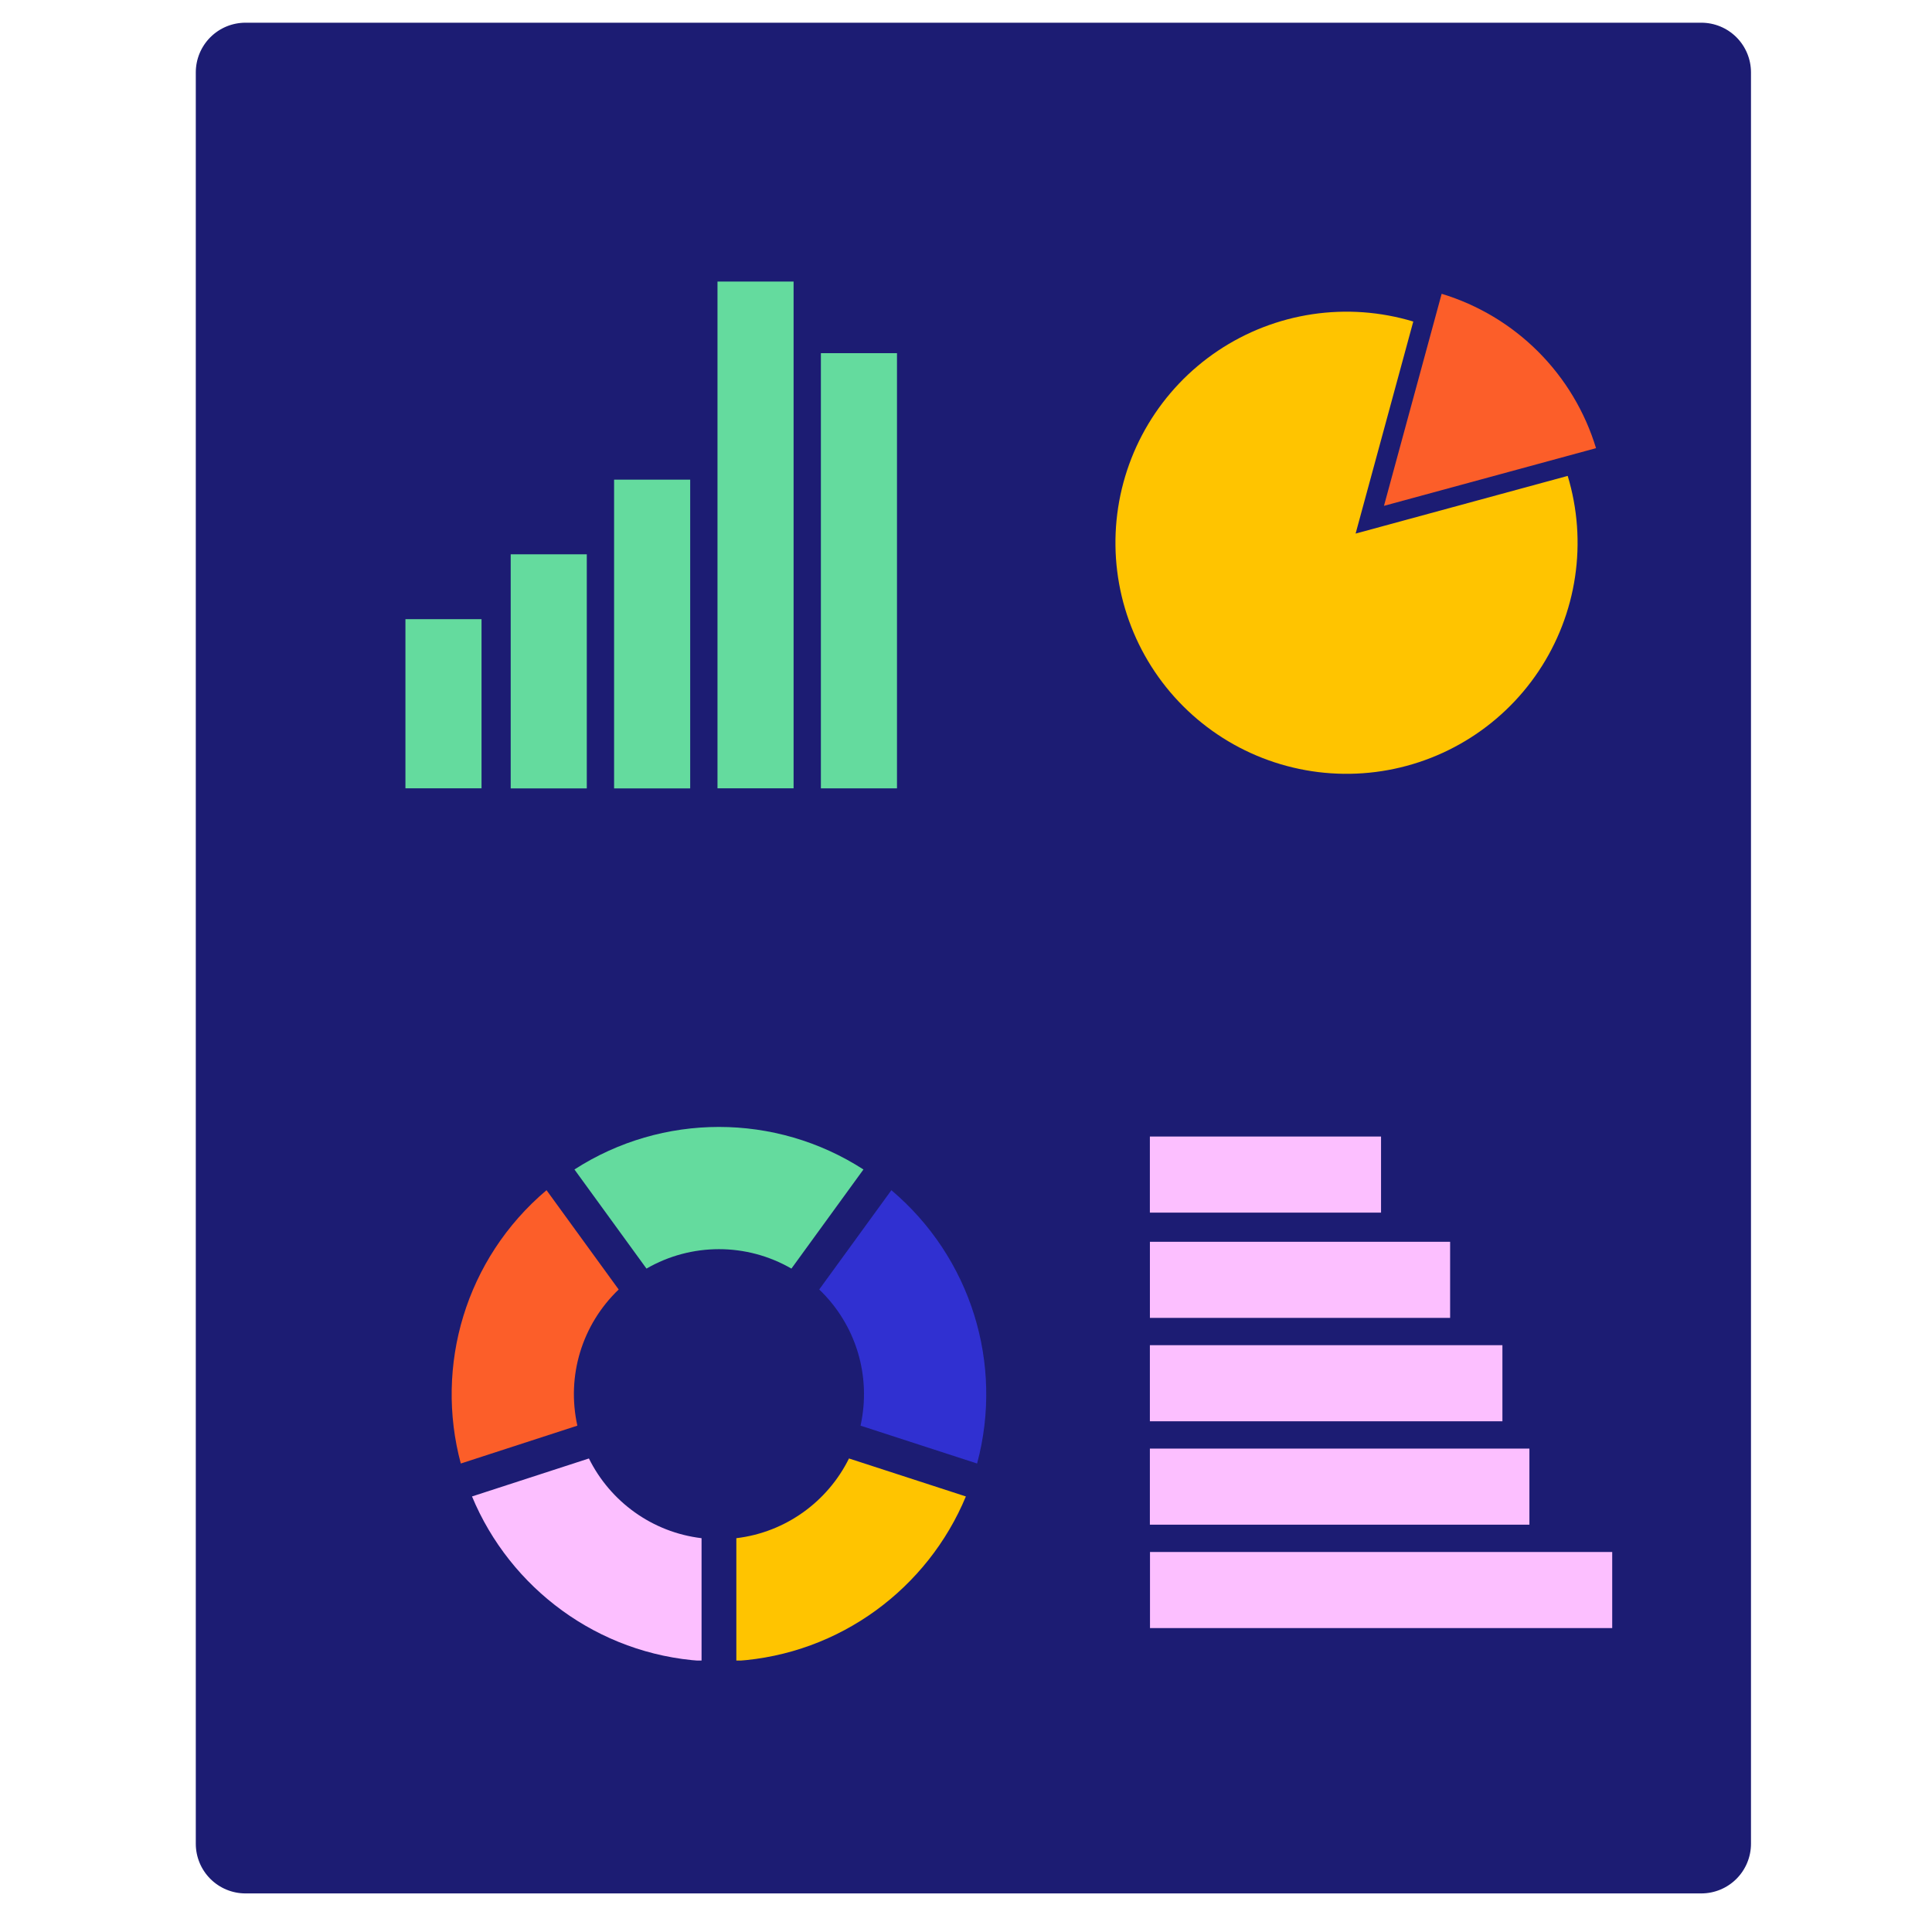 <svg xmlns="http://www.w3.org/2000/svg" xmlns:xlink="http://www.w3.org/1999/xlink" width="1400" zoomAndPan="magnify" viewBox="0 0 1050 1050" height="1400" preserveAspectRatio="xMidYMid meet" version="1.0"><defs><clipPath id="481bb06beb"><path d="M 106.41 12.34 L 951.621 12.34 L 951.621 1029.23 L 106.41 1029.23 Z M 106.41 12.34 " clip-rule="nonzero"/></clipPath><clipPath id="80a1f133ff"><path d="M 133.41 12.34 L 924.621 12.34 C 931.781 12.34 938.648 15.184 943.711 20.246 C 948.773 25.312 951.621 32.18 951.621 39.34 L 951.621 1002.031 C 951.621 1009.195 948.773 1016.062 943.711 1021.125 C 938.648 1026.188 931.781 1029.031 924.621 1029.031 L 133.41 1029.031 C 126.25 1029.031 119.383 1026.188 114.32 1021.125 C 109.258 1016.062 106.41 1009.195 106.41 1002.031 L 106.41 39.34 C 106.41 32.18 109.258 25.312 114.32 20.246 C 119.383 15.184 126.25 12.34 133.41 12.34 Z M 133.41 12.34 " clip-rule="nonzero"/></clipPath><clipPath id="d3d9011706"><path d="M 220.344 336.508 L 261.699 336.508 L 261.699 428.488 L 220.344 428.488 Z M 220.344 336.508 " clip-rule="nonzero"/></clipPath><clipPath id="44f7c0c3c0"><path d="M 277.555 301.262 L 318.91 301.262 L 318.91 428.488 L 277.555 428.488 Z M 277.555 301.262 " clip-rule="nonzero"/></clipPath><clipPath id="0eab41b0dc"><path d="M 333.746 260.688 L 375.102 260.688 L 375.102 428.488 L 333.746 428.488 Z M 333.746 260.688 " clip-rule="nonzero"/></clipPath><clipPath id="9c96cf2779"><path d="M 389.941 153.008 L 431.297 153.008 L 431.297 428.488 L 389.941 428.488 Z M 389.941 153.008 " clip-rule="nonzero"/></clipPath><clipPath id="c6cff4b151"><path d="M 446.133 191.945 L 487.492 191.945 L 487.492 428.488 L 446.133 428.488 Z M 446.133 191.945 " clip-rule="nonzero"/></clipPath><clipPath id="212d74ef82"><path d="M 624.93 617.676 L 750.566 617.676 L 750.566 659.031 L 624.93 659.031 Z M 624.93 617.676 " clip-rule="nonzero"/></clipPath><clipPath id="5fb19e23c0"><path d="M 624.93 674.887 L 788.109 674.887 L 788.109 716.242 L 624.93 716.242 Z M 624.93 674.887 " clip-rule="nonzero"/></clipPath><clipPath id="747cde511e"><path d="M 624.93 731.078 L 816.527 731.078 L 816.527 772.434 L 624.93 772.434 Z M 624.93 731.078 " clip-rule="nonzero"/></clipPath><clipPath id="b95de3b3f1"><path d="M 624.934 787.273 L 831.199 787.273 L 831.199 828.629 L 624.934 828.629 Z M 624.934 787.273 " clip-rule="nonzero"/></clipPath><clipPath id="97354410c0"><path d="M 624.93 843.465 L 876.203 843.465 L 876.203 884.82 L 624.93 884.82 Z M 624.93 843.465 " clip-rule="nonzero"/></clipPath><clipPath id="6540d71f5a"><path d="M 256.262 792.586 L 381.598 792.586 L 381.598 902.477 L 256.262 902.477 Z M 256.262 792.586 " clip-rule="nonzero"/></clipPath><clipPath id="aaddb5443d"><path d="M 445.098 646.496 L 536.008 646.496 L 536.008 795.488 L 445.098 795.488 Z M 445.098 646.496 " clip-rule="nonzero"/></clipPath><clipPath id="ca5d3230f9"><path d="M 400 792.586 L 525 792.586 L 525 902.477 L 400 902.477 Z M 400 792.586 " clip-rule="nonzero"/></clipPath></defs><rect x="-105" width="1260" fill="#ffffff" y="-105" height="1260" fill-opacity="1"/><rect x="-105" width="1260" fill="#ffffff" y="-105" height="1260" fill-opacity="1"/><g clip-path="url(#481bb06beb)"><g clip-path="url(#80a1f133ff)"><path fill="#1c1c73" d="M 106.41 12.34 L 951.621 12.34 L 951.621 1029.23 L 106.41 1029.23 Z M 106.41 12.34 " fill-opacity="1" fill-rule="nonzero"/></g></g><g clip-path="url(#d3d9011706)"><path fill="#64db9e" d="M 220.344 336.508 L 261.699 336.508 L 261.699 428.43 L 220.344 428.43 Z M 220.344 336.508 " fill-opacity="1" fill-rule="nonzero"/></g><g clip-path="url(#44f7c0c3c0)"><path fill="#64db9e" d="M 277.555 301.262 L 318.91 301.262 L 318.91 428.559 L 277.555 428.559 Z M 277.555 301.262 " fill-opacity="1" fill-rule="nonzero"/></g><g clip-path="url(#0eab41b0dc)"><path fill="#64db9e" d="M 333.746 260.688 L 375.102 260.688 L 375.102 428.535 L 333.746 428.535 Z M 333.746 260.688 " fill-opacity="1" fill-rule="nonzero"/></g><g clip-path="url(#9c96cf2779)"><path fill="#64db9e" d="M 389.941 153.008 L 431.297 153.008 L 431.297 428.441 L 389.941 428.441 Z M 389.941 153.008 " fill-opacity="1" fill-rule="nonzero"/></g><g clip-path="url(#c6cff4b151)"><path fill="#64db9e" d="M 446.133 191.945 L 487.492 191.945 L 487.492 428.449 L 446.133 428.449 Z M 446.133 191.945 " fill-opacity="1" fill-rule="nonzero"/></g><g clip-path="url(#212d74ef82)"><path fill="#fcbfff" d="M 750.566 617.676 L 750.566 659.031 L 624.883 659.031 L 624.883 617.676 Z M 750.566 617.676 " fill-opacity="1" fill-rule="nonzero"/></g><g clip-path="url(#5fb19e23c0)"><path fill="#fcbfff" d="M 788.109 674.887 L 788.109 716.242 L 624.949 716.242 L 624.949 674.887 Z M 788.109 674.887 " fill-opacity="1" fill-rule="nonzero"/></g><g clip-path="url(#747cde511e)"><path fill="#fcbfff" d="M 816.527 731.078 L 816.527 772.434 L 624.934 772.434 L 624.934 731.078 Z M 816.527 731.078 " fill-opacity="1" fill-rule="nonzero"/></g><g clip-path="url(#b95de3b3f1)"><path fill="#fcbfff" d="M 831.199 787.273 L 831.199 828.629 L 624.906 828.629 L 624.906 787.273 Z M 831.199 787.273 " fill-opacity="1" fill-rule="nonzero"/></g><g clip-path="url(#97354410c0)"><path fill="#fcbfff" d="M 876.203 843.465 L 876.203 884.82 L 624.996 884.82 L 624.996 843.465 Z M 876.203 843.465 " fill-opacity="1" fill-rule="nonzero"/></g><path fill="#ffc400" d="M 736.742 289.992 L 768.086 174.746 C 765.871 174.078 763.645 173.473 761.398 172.926 C 759.152 172.383 756.891 171.898 754.621 171.48 C 752.348 171.059 750.062 170.703 747.77 170.406 C 745.48 170.113 743.18 169.883 740.875 169.715 C 738.57 169.551 736.262 169.445 733.949 169.406 C 731.641 169.367 729.328 169.391 727.02 169.48 C 724.711 169.566 722.406 169.719 720.105 169.934 C 717.805 170.148 715.508 170.43 713.223 170.77 C 710.938 171.113 708.664 171.516 706.398 171.984 C 704.137 172.449 701.887 172.98 699.652 173.57 C 697.418 174.164 695.203 174.816 693.004 175.531 C 690.805 176.246 688.629 177.02 686.473 177.852 C 684.32 178.688 682.188 179.578 680.082 180.531 C 677.977 181.484 675.898 182.492 673.848 183.559 C 671.797 184.625 669.777 185.75 667.789 186.926 C 665.801 188.105 663.844 189.336 661.926 190.621 C 660.004 191.906 658.121 193.246 656.273 194.637 C 654.43 196.027 652.621 197.465 650.855 198.957 C 649.086 200.445 647.363 201.984 645.68 203.566 C 643.996 205.152 642.359 206.781 640.77 208.457 C 639.176 210.133 637.633 211.852 636.133 213.613 C 634.637 215.371 633.188 217.172 631.793 219.012 C 630.395 220.855 629.047 222.73 627.754 224.648 C 626.457 226.562 625.219 228.512 624.031 230.492 C 622.844 232.477 621.715 234.492 620.637 236.539 C 619.562 238.582 618.543 240.656 617.582 242.758 C 616.621 244.859 615.723 246.988 614.879 249.141 C 614.035 251.293 613.25 253.465 612.527 255.66 C 611.805 257.855 611.141 260.07 610.539 262.301 C 609.938 264.531 609.398 266.777 608.922 269.039 C 608.445 271.301 608.031 273.574 607.68 275.859 C 607.328 278.145 607.039 280.434 606.812 282.734 C 606.586 285.035 606.426 287.34 606.328 289.648 C 606.23 291.957 606.195 294.27 606.227 296.578 C 606.254 298.891 606.348 301.199 606.504 303.504 C 606.664 305.812 606.883 308.109 607.168 310.406 C 607.453 312.699 607.797 314.984 608.207 317.258 C 608.617 319.531 609.09 321.793 609.625 324.043 C 610.16 326.289 610.758 328.523 611.418 330.738 C 612.074 332.953 612.793 335.148 613.574 337.324 C 614.352 339.5 615.191 341.652 616.09 343.781 C 616.988 345.91 617.945 348.016 618.957 350.094 C 619.973 352.168 621.043 354.215 622.172 356.234 C 623.301 358.25 624.48 360.234 625.719 362.188 C 626.957 364.141 628.246 366.059 629.59 367.938 C 630.93 369.82 632.324 371.66 633.77 373.465 C 635.215 375.27 636.707 377.031 638.25 378.754 C 639.793 380.477 641.379 382.152 643.016 383.789 C 644.648 385.422 646.328 387.012 648.051 388.551 C 649.77 390.094 651.535 391.586 653.34 393.027 C 655.145 394.473 656.988 395.867 658.867 397.207 C 660.75 398.551 662.668 399.84 664.621 401.078 C 666.574 402.312 668.559 403.492 670.578 404.621 C 672.594 405.746 674.641 406.816 676.719 407.832 C 678.797 408.844 680.898 409.801 683.031 410.699 C 685.16 411.598 687.312 412.434 689.488 413.211 C 691.664 413.992 693.859 414.711 696.074 415.367 C 698.293 416.023 700.523 416.621 702.773 417.152 C 705.02 417.688 707.281 418.16 709.559 418.57 C 711.832 418.98 714.117 419.324 716.41 419.609 C 718.703 419.891 721.004 420.109 723.309 420.266 C 725.617 420.422 727.926 420.516 730.234 420.547 C 732.547 420.574 734.855 420.539 737.164 420.441 C 739.477 420.34 741.781 420.18 744.078 419.953 C 746.379 419.727 748.672 419.438 750.957 419.086 C 753.242 418.73 755.512 418.316 757.773 417.84 C 760.035 417.359 762.281 416.82 764.512 416.219 C 766.746 415.617 768.957 414.953 771.152 414.23 C 773.348 413.504 775.52 412.719 777.672 411.875 C 779.824 411.031 781.949 410.129 784.051 409.168 C 786.152 408.207 788.227 407.188 790.273 406.109 C 792.316 405.035 794.332 403.902 796.316 402.715 C 798.297 401.527 800.246 400.285 802.16 398.992 C 804.074 397.695 805.953 396.352 807.793 394.953 C 809.633 393.555 811.434 392.105 813.191 390.605 C 814.953 389.109 816.672 387.562 818.344 385.969 C 820.02 384.379 821.648 382.738 823.234 381.059 C 824.816 379.375 826.355 377.648 827.844 375.883 C 829.332 374.113 830.773 372.309 832.16 370.461 C 833.551 368.613 834.887 366.73 836.172 364.809 C 837.457 362.887 838.691 360.934 839.867 358.941 C 841.043 356.953 842.168 354.934 843.23 352.883 C 844.297 350.832 845.305 348.754 846.258 346.648 C 847.207 344.543 848.102 342.41 848.934 340.254 C 849.766 338.098 850.539 335.922 851.254 333.723 C 851.969 331.523 852.617 329.309 853.211 327.074 C 853.801 324.84 854.328 322.59 854.797 320.328 C 855.262 318.062 855.668 315.789 856.008 313.504 C 856.348 311.215 856.625 308.922 856.84 306.621 C 857.055 304.32 857.207 302.016 857.293 299.703 C 857.379 297.395 857.402 295.086 857.363 292.773 C 857.324 290.465 857.219 288.156 857.051 285.852 C 856.883 283.547 856.652 281.246 856.355 278.953 C 856.062 276.66 855.703 274.379 855.281 272.105 C 854.863 269.836 854.379 267.574 853.832 265.328 C 853.289 263.082 852.68 260.855 852.012 258.641 Z M 736.742 289.992 " fill-opacity="1" fill-rule="nonzero"/><path fill="#fc5e29" d="M 783.508 159.668 L 752.16 274.914 L 867.406 243.566 C 866.656 241.102 865.836 238.664 864.938 236.25 C 864.039 233.836 863.07 231.453 862.027 229.098 C 860.98 226.746 859.867 224.426 858.68 222.141 C 857.496 219.855 856.238 217.609 854.914 215.402 C 853.594 213.191 852.203 211.027 850.746 208.902 C 849.289 206.781 847.77 204.703 846.184 202.676 C 844.602 200.645 842.953 198.668 841.25 196.738 C 839.543 194.809 837.781 192.934 835.961 191.113 C 834.141 189.293 832.266 187.531 830.336 185.824 C 828.406 184.117 826.43 182.473 824.398 180.891 C 822.367 179.305 820.293 177.785 818.168 176.328 C 816.047 174.871 813.883 173.48 811.672 172.156 C 809.465 170.832 807.219 169.578 804.934 168.395 C 802.648 167.207 800.328 166.094 797.973 165.047 C 795.621 164.004 793.238 163.035 790.824 162.137 C 788.41 161.238 785.973 160.418 783.508 159.668 Z M 783.508 159.668 " fill-opacity="1" fill-rule="nonzero"/><g clip-path="url(#6540d71f5a)"><path fill="#fcbfff" d="M 320.059 792.645 L 256.527 813.289 C 277.234 863.129 324.93 899.035 381.281 902.676 L 381.281 835.973 C 354.355 832.762 331.605 815.977 320.059 792.645 " fill-opacity="1" fill-rule="nonzero"/></g><path fill="#64db9e" d="M 469.262 635.586 C 421.48 604.758 359.988 604.762 312.199 635.586 L 351.348 689.453 C 375.703 675.387 405.727 675.363 430.117 689.453 L 469.262 635.586 " fill-opacity="1" fill-rule="nonzero"/><path fill="#fc5e29" d="M 336.234 700.816 L 297.023 646.844 C 252.883 684.184 236.188 742.348 250.434 795.391 L 313.781 774.816 C 307.801 747.777 316.297 719.902 336.234 700.816 " fill-opacity="1" fill-rule="nonzero"/><g clip-path="url(#aaddb5443d)"><path fill="#3030d1" d="M 484.445 646.844 L 445.23 700.805 C 465.117 719.852 473.668 747.684 467.684 774.816 L 531.031 795.391 C 545.578 741.18 527.711 683.453 484.445 646.844 " fill-opacity="1" fill-rule="nonzero"/></g><g clip-path="url(#ca5d3230f9)"><path fill="#ffc400" d="M 400.184 835.973 L 400.184 902.676 C 456.531 899.035 504.234 863.129 524.934 813.289 L 461.406 792.645 C 449.863 815.977 427.113 832.762 400.184 835.973 " fill-opacity="1" fill-rule="nonzero"/></g></svg>